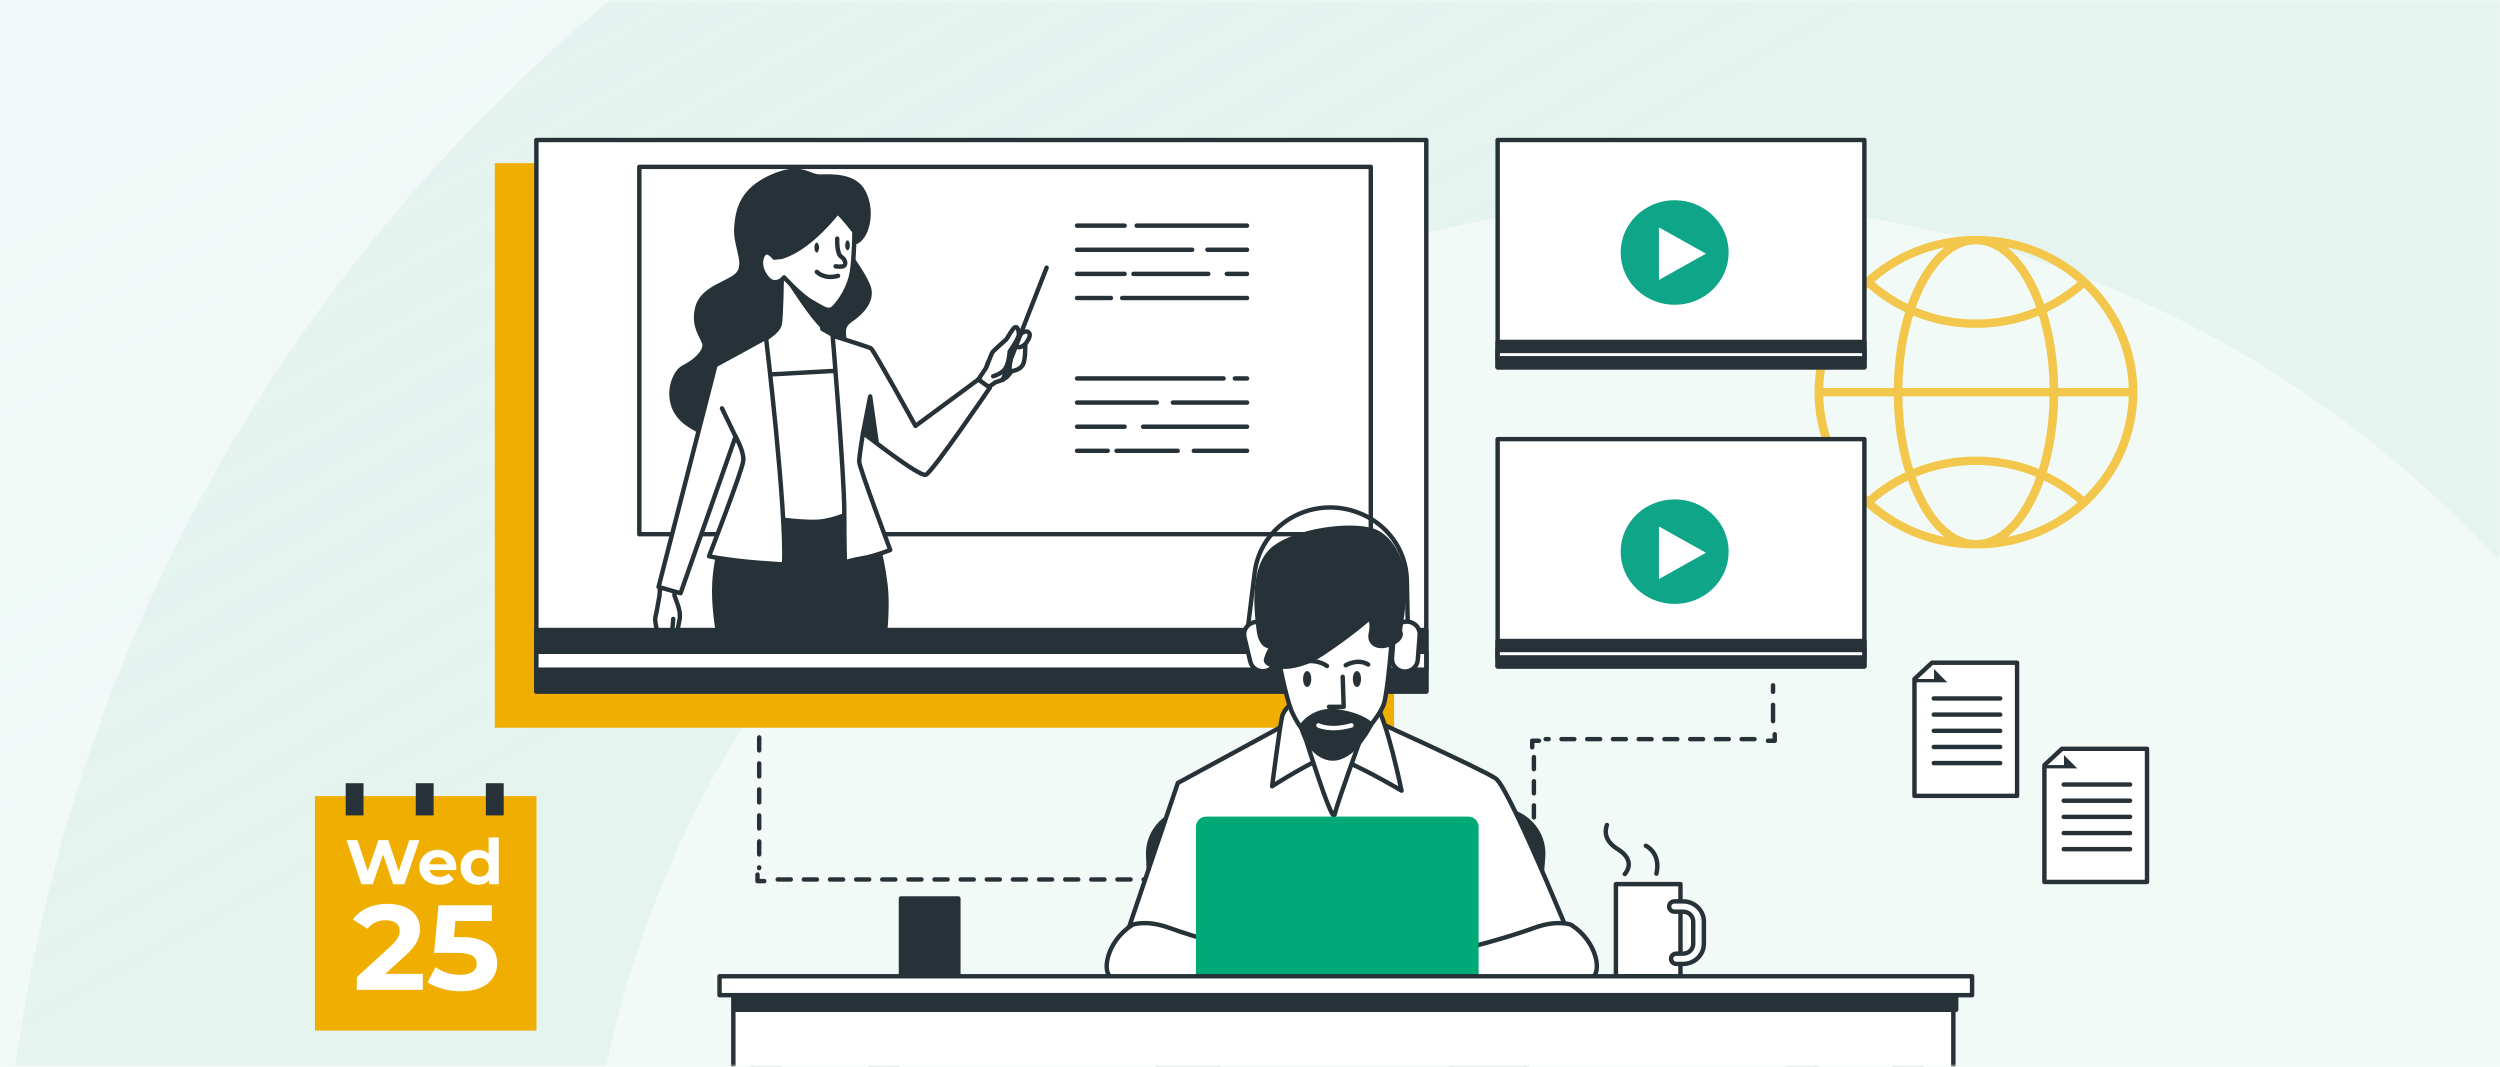 <svg width="375" height="160" viewBox="0 0 375 160" fill="none" xmlns="http://www.w3.org/2000/svg">
<rect width="375" height="160" fill="#F2FAF7"/>
<rect width="375" height="160" fill="url(#paint0_linear_5810_68924)" fill-opacity="0.5"/>
<mask id="mask0_5810_68924" style="mask-type:luminance" maskUnits="userSpaceOnUse" x="0" y="0" width="375" height="160">
<rect width="375" height="160" fill="white"/>
<rect width="375" height="160" stroke="white"/>
</mask>
<g mask="url(#mask0_5810_68924)">
<path opacity="0.679" fill-rule="evenodd" clip-rule="evenodd" d="M252.529 357.616C161.433 357.616 87.303 284.219 87.303 194C87.303 103.782 161.433 30.401 252.529 30.401C298.736 30.285 342.913 49.612 374.493 83.761L444 29.879C395.743 -26.081 325.906 -58.134 252.529 -58C113.283 -58 0 55.052 0 194C0 332.948 113.283 446 252.529 446C323.033 446.124 390.406 416.529 438.478 364.317L380.481 297.386C348.773 335.691 301.895 357.758 252.529 357.616Z" fill="#009265" fill-opacity="0.08"/>
<path d="M265.955 102.796V103.775" stroke="#263238" stroke-width="0.665" stroke-linecap="round" stroke-linejoin="round"/>
<path d="M265.955 105.73V109.157" stroke="#263238" stroke-width="0.665" stroke-linecap="round" stroke-linejoin="round" stroke-dasharray="2.44 2.44"/>
<path d="M266.209 110.137V111.116H265.198" stroke="#263238" stroke-width="0.665" stroke-linecap="round" stroke-linejoin="round"/>
<path d="M263.175 110.87H231.851" stroke="#263238" stroke-width="0.665" stroke-linecap="round" stroke-linejoin="round" stroke-dasharray="1.93 1.93"/>
<path d="M230.842 111.113H229.831V112.092" stroke="#263238" stroke-width="0.665" stroke-linecap="round" stroke-linejoin="round"/>
<path d="M230.084 113.565V129.23" stroke="#263238" stroke-width="0.665" stroke-linecap="round" stroke-linejoin="round" stroke-dasharray="1.81 1.81"/>
<path d="M230.084 129.719V130.698" stroke="#263238" stroke-width="0.665" stroke-linecap="round" stroke-linejoin="round"/>
<path d="M113.879 103.771V104.751" stroke="#263238" stroke-width="0.665" stroke-linecap="round" stroke-linejoin="round"/>
<path d="M113.879 106.713V130.209" stroke="#263238" stroke-width="0.665" stroke-linecap="round" stroke-linejoin="round" stroke-dasharray="1.95 1.95"/>
<path d="M113.626 131.187V132.166H114.636" stroke="#263238" stroke-width="0.665" stroke-linecap="round" stroke-linejoin="round"/>
<path d="M116.658 131.921H184.865" stroke="#263238" stroke-width="0.665" stroke-linecap="round" stroke-linejoin="round" stroke-dasharray="1.96 1.96"/>
<path d="M185.875 131.921H186.885" stroke="#263238" stroke-width="0.665" stroke-linecap="round" stroke-linejoin="round"/>
<path fill-rule="evenodd" clip-rule="evenodd" d="M74.217 109.159H209.115V24.474H74.217V109.159Z" fill="#F0AE00"/>
<path fill-rule="evenodd" clip-rule="evenodd" d="M312.599 74.511C310.905 73.032 309.025 71.809 307.016 70.859C308.084 67.439 308.676 63.536 308.732 59.459H319.306C319.137 65.326 316.604 70.631 312.599 74.511ZM305.248 75.244C305.755 74.254 306.209 73.188 306.611 72.065C308.42 72.938 310.115 74.046 311.652 75.375C308.716 77.915 305.102 79.736 301.107 80.547C302.652 79.355 304.058 77.568 305.248 75.244ZM281.144 75.375C282.681 74.046 284.376 72.938 286.185 72.065C286.587 73.188 287.04 74.254 287.548 75.244C288.738 77.568 290.144 79.355 291.689 80.547C287.694 79.736 284.081 77.915 281.144 75.375ZM273.488 59.459H284.062C284.118 63.536 284.71 67.439 285.778 70.859C283.769 71.809 281.889 73.032 280.195 74.511C276.19 70.631 273.658 65.326 273.488 59.459ZM280.19 43.154C281.885 44.634 283.765 45.859 285.775 46.81C284.709 50.227 284.118 54.127 284.062 58.2H273.488C273.658 52.336 276.187 47.033 280.19 43.154ZM287.544 42.413C287.036 43.405 286.581 44.474 286.178 45.601C284.368 44.727 282.672 43.617 281.134 42.287C284.072 39.744 287.688 37.921 291.685 37.11C290.141 38.302 288.735 40.089 287.544 42.413ZM311.659 42.287C310.121 43.617 308.424 44.727 306.614 45.601C306.211 44.474 305.757 43.405 305.248 42.413C304.058 40.089 302.652 38.302 301.107 37.11C305.105 37.921 308.72 39.744 311.659 42.287ZM296.396 36.639C299.259 36.639 301.99 38.888 304.083 42.973C304.586 43.954 305.034 45.014 305.429 46.134C302.605 47.306 299.542 47.923 296.396 47.923C293.249 47.923 290.185 47.306 287.362 46.134C287.758 45.014 288.206 43.954 288.708 42.973C290.801 38.888 293.531 36.639 296.396 36.639ZM285.361 58.199C285.415 54.31 285.968 50.593 286.966 47.335C289.918 48.543 293.115 49.179 296.398 49.179C299.681 49.179 302.878 48.543 305.83 47.335C306.828 50.593 307.381 54.31 307.436 58.199H285.361ZM296.398 68.49C293.117 68.49 289.92 69.125 286.969 70.333C285.969 67.072 285.415 63.351 285.361 59.459H307.436C307.381 63.351 306.827 67.072 305.828 70.333C302.877 69.125 299.68 68.49 296.398 68.49ZM296.397 81.018C293.533 81.018 290.803 78.768 288.709 74.683C288.208 73.705 287.761 72.648 287.367 71.532C290.189 70.361 293.251 69.744 296.397 69.744C299.542 69.744 302.604 70.361 305.427 71.533C305.032 72.648 304.586 73.705 304.084 74.683C301.991 78.768 299.261 81.018 296.397 81.018ZM319.306 58.2H308.733C308.677 54.127 308.086 50.227 307.02 46.81C309.029 45.859 310.91 44.634 312.605 43.154C316.607 47.033 319.137 52.336 319.306 58.2ZM296.398 35.381C283.043 35.381 272.179 45.899 272.179 58.829C272.179 71.758 283.043 82.278 296.398 82.278C309.752 82.278 320.616 71.758 320.616 58.829C320.616 45.899 309.752 35.381 296.398 35.381Z" fill="#F3C64C"/>
<path fill-rule="evenodd" clip-rule="evenodd" d="M80.454 103.716H213.943V21H80.454V103.716Z" fill="white"/>
<path fill-rule="evenodd" clip-rule="evenodd" d="M80.454 103.716H213.943V21H80.454V103.716Z" stroke="#263238" stroke-width="0.665" stroke-linecap="round" stroke-linejoin="round"/>
<path fill-rule="evenodd" clip-rule="evenodd" d="M95.897 80.13H205.619V25.03H95.897V80.13Z" fill="white"/>
<path fill-rule="evenodd" clip-rule="evenodd" d="M95.897 80.13H205.619V25.03H95.897V80.13Z" stroke="#263238" stroke-width="0.665" stroke-linecap="round" stroke-linejoin="round"/>
<path d="M170.503 33.845H187.056" stroke="#263238" stroke-width="0.665" stroke-linecap="round" stroke-linejoin="round"/>
<path d="M161.556 33.845H168.692" stroke="#263238" stroke-width="0.665" stroke-linecap="round" stroke-linejoin="round"/>
<path d="M181.123 37.463H187.055" stroke="#263238" stroke-width="0.665" stroke-linecap="round" stroke-linejoin="round"/>
<path d="M161.556 37.463H178.83" stroke="#263238" stroke-width="0.665" stroke-linecap="round" stroke-linejoin="round"/>
<path d="M184.021 41.083H187.056" stroke="#263238" stroke-width="0.665" stroke-linecap="round" stroke-linejoin="round"/>
<path d="M170.019 41.083H181.243" stroke="#263238" stroke-width="0.665" stroke-linecap="round" stroke-linejoin="round"/>
<path d="M161.556 41.083H168.692" stroke="#263238" stroke-width="0.665" stroke-linecap="round" stroke-linejoin="round"/>
<path d="M168.328 44.7H187.054" stroke="#263238" stroke-width="0.665" stroke-linecap="round" stroke-linejoin="round"/>
<path d="M161.556 44.7H166.64" stroke="#263238" stroke-width="0.665" stroke-linecap="round" stroke-linejoin="round"/>
<path d="M185.226 56.767H187.054" stroke="#263238" stroke-width="0.665" stroke-linecap="round" stroke-linejoin="round"/>
<path d="M161.556 56.767H183.537" stroke="#263238" stroke-width="0.665" stroke-linecap="round" stroke-linejoin="round"/>
<path d="M175.934 60.387H187.056" stroke="#263238" stroke-width="0.665" stroke-linecap="round" stroke-linejoin="round"/>
<path d="M161.556 60.387H173.519" stroke="#263238" stroke-width="0.665" stroke-linecap="round" stroke-linejoin="round"/>
<path d="M171.468 64.005H187.055" stroke="#263238" stroke-width="0.665" stroke-linecap="round" stroke-linejoin="round"/>
<path d="M161.556 64.005H168.692" stroke="#263238" stroke-width="0.665" stroke-linecap="round" stroke-linejoin="round"/>
<path d="M179.071 67.62H187.055" stroke="#263238" stroke-width="0.665" stroke-linecap="round" stroke-linejoin="round"/>
<path d="M167.483 67.62H176.656" stroke="#263238" stroke-width="0.665" stroke-linecap="round" stroke-linejoin="round"/>
<path d="M161.556 67.62H166.157" stroke="#263238" stroke-width="0.665" stroke-linecap="round" stroke-linejoin="round"/>
<path fill-rule="evenodd" clip-rule="evenodd" d="M127.967 36.598C127.967 36.598 128.738 37.004 129.717 35.513C130.697 34.023 131.117 30.906 129.717 28.467C128.317 26.028 124.958 26.095 123.139 26.163C121.319 26.231 120.27 24.131 115.581 26.231C110.892 28.331 110.333 31.448 110.123 34.091C109.912 36.733 111.522 39.172 110.613 40.663C109.702 42.154 105.224 42.696 104.314 45.948C103.404 49.2 105.434 51.029 105.364 51.842C105.294 52.655 104.244 53.875 102.355 54.824C100.465 55.772 98.855 60.989 102.914 63.835C106.973 66.681 111.802 67.019 117.261 64.174C122.719 61.328 126.498 56.044 126.918 53.13C127.338 50.216 126.148 49.403 127.827 48.252C129.507 47.1 131.537 45.066 130.487 42.628C129.437 40.188 127.687 38.359 127.687 37.749C127.687 37.139 127.967 36.598 127.967 36.598Z" fill="#263238"/>
<path fill-rule="evenodd" clip-rule="evenodd" d="M109.654 77.514C109.654 77.514 107.227 80.992 106.838 87.29C106.45 93.587 108.974 102.14 108.974 102.14H132.079C132.079 102.14 133.826 93.305 133.146 87.665C132.467 82.026 131.205 79.582 131.205 79.582L129.36 75.541L110.236 76.01L109.654 77.514Z" fill="#263238"/>
<path fill-rule="evenodd" clip-rule="evenodd" d="M117.263 41.343C117.263 41.343 117.193 47.983 116.913 48.796C116.633 49.609 115.374 50.829 111.805 52.32C111.805 52.32 114.114 66.481 114.533 70.681C114.954 74.882 114.954 77.66 114.954 77.66C114.954 77.66 120.132 78.405 122.651 78.27C125.171 78.134 128.18 76.644 128.18 76.644L127.27 51.574L123.351 49.338L123.141 44.935C123.141 44.935 118.873 41.004 118.383 40.733C117.893 40.462 117.263 41.343 117.263 41.343Z" fill="white"/>
<path fill-rule="evenodd" clip-rule="evenodd" d="M117.263 41.343C117.263 41.343 117.193 47.983 116.913 48.796C116.633 49.609 115.374 50.829 111.805 52.32C111.805 52.32 114.114 66.481 114.533 70.681C114.954 74.882 114.954 77.66 114.954 77.66C114.954 77.66 120.132 78.405 122.651 78.27C125.171 78.134 128.18 76.644 128.18 76.644L127.27 51.574L123.351 49.338L123.141 44.935C123.141 44.935 118.873 41.004 118.383 40.733C117.893 40.462 117.263 41.343 117.263 41.343Z" stroke="#263238" stroke-width="0.665" stroke-linecap="round" stroke-linejoin="round"/>
<path fill-rule="evenodd" clip-rule="evenodd" d="M118.78 42.837C118.78 42.837 121.789 47.536 123.343 48.947L123.142 44.935L118.974 41.709L118.78 42.837Z" fill="#263238"/>
<path fill-rule="evenodd" clip-rule="evenodd" d="M118.78 42.837C118.78 42.837 121.789 47.536 123.343 48.947L123.142 44.935L118.974 41.709L118.78 42.837Z" stroke="#263238" stroke-width="0.665" stroke-linecap="round" stroke-linejoin="round"/>
<path fill-rule="evenodd" clip-rule="evenodd" d="M127.415 55.51L112.451 56.333C113.167 60.85 114.26 67.918 114.536 70.68C114.956 74.881 114.956 77.659 114.956 77.659C114.956 77.659 120.134 78.404 122.654 78.268C125.173 78.133 128.182 76.642 128.182 76.642L127.415 55.51Z" fill="white"/>
<path fill-rule="evenodd" clip-rule="evenodd" d="M127.415 55.51L112.451 56.333C113.167 60.85 114.26 67.918 114.536 70.68C114.956 74.881 114.956 77.659 114.956 77.659C114.956 77.659 120.134 78.404 122.654 78.268C125.173 78.133 128.182 76.642 128.182 76.642L127.415 55.51Z" stroke="#263238" stroke-width="0.665" stroke-linecap="round" stroke-linejoin="round"/>
<path fill-rule="evenodd" clip-rule="evenodd" d="M125.586 31.878C125.586 31.878 121.541 37.219 117.252 38.524L116.148 38.642C116.148 38.642 114.922 36.981 114.31 38.524C113.697 40.067 114.922 41.847 115.658 42.203C116.393 42.559 117.129 42.084 117.129 42.084L117.619 41.609C117.619 41.609 120.071 44.339 121.786 45.288C123.503 46.238 124.238 46.95 125.096 46.119C125.954 45.288 127.424 43.152 127.792 40.778C128.161 38.405 128.161 34.726 128.161 34.726C128.161 34.726 125.954 31.878 125.586 31.878Z" fill="white"/>
<path fill-rule="evenodd" clip-rule="evenodd" d="M125.586 31.878C125.586 31.878 121.541 37.219 117.252 38.524L116.148 38.642C116.148 38.642 114.922 36.981 114.31 38.524C113.697 40.067 114.922 41.847 115.658 42.203C116.393 42.559 117.129 42.084 117.129 42.084L117.619 41.609C117.619 41.609 120.071 44.339 121.786 45.288C123.503 46.238 124.238 46.95 125.096 46.119C125.954 45.288 127.424 43.152 127.792 40.778C128.161 38.405 128.161 34.726 128.161 34.726C128.161 34.726 125.954 31.878 125.586 31.878Z" stroke="#263238" stroke-width="0.665" stroke-linecap="round" stroke-linejoin="round"/>
<path d="M125.586 35.795C125.586 35.795 125.463 38.05 126.199 38.524C126.935 38.999 126.935 39.829 126.444 39.948C125.954 40.067 125.341 39.948 125.341 39.948" stroke="#263238" stroke-width="0.665" stroke-linecap="round" stroke-linejoin="round"/>
<path d="M122.522 40.781C122.522 40.781 123.625 41.968 125.709 41.375" stroke="#263238" stroke-width="0.665" stroke-linecap="round" stroke-linejoin="round"/>
<path fill-rule="evenodd" clip-rule="evenodd" d="M122.86 37.14C122.86 37.551 122.703 37.885 122.51 37.885C122.317 37.885 122.16 37.551 122.16 37.14C122.16 36.728 122.317 36.395 122.51 36.395C122.703 36.395 122.86 36.728 122.86 37.14Z" fill="#263238"/>
<path fill-rule="evenodd" clip-rule="evenodd" d="M127.479 36.801C127.479 37.213 127.322 37.546 127.129 37.546C126.936 37.546 126.779 37.213 126.779 36.801C126.779 36.389 126.936 36.056 127.129 36.056C127.322 36.056 127.479 36.389 127.479 36.801Z" fill="#263238"/>
<path fill-rule="evenodd" clip-rule="evenodd" d="M98.931 89.315C98.931 89.315 98.457 92.021 98.298 92.634C98.14 93.247 98.931 96.157 98.931 96.157C98.931 96.157 100.883 97.383 101.252 97.433C101.621 97.485 102.253 97.28 102.201 96.821C102.148 96.361 101.41 96.361 101.41 96.361L100.671 95.34L100.829 94.727C100.829 94.727 101.199 95.953 101.462 95.289C101.727 94.625 101.621 94.268 101.884 93.195C102.148 92.123 101.832 91.204 101.621 90.591C101.41 89.978 101.146 89.264 101.146 89.264L101.41 88.09L99.036 87.681L98.931 89.315Z" fill="white"/>
<path fill-rule="evenodd" clip-rule="evenodd" d="M98.931 89.315C98.931 89.315 98.457 92.021 98.298 92.634C98.14 93.247 98.931 96.157 98.931 96.157C98.931 96.157 100.883 97.383 101.252 97.433C101.621 97.485 102.253 97.28 102.201 96.821C102.148 96.361 101.41 96.361 101.41 96.361L100.671 95.34L100.829 94.727C100.829 94.727 101.199 95.953 101.462 95.289C101.727 94.625 101.621 94.268 101.884 93.195C102.148 92.123 101.832 91.204 101.621 90.591C101.41 89.978 101.146 89.264 101.146 89.264L101.41 88.09L99.036 87.681L98.931 89.315Z" stroke="#263238" stroke-width="0.665" stroke-linecap="round" stroke-linejoin="round"/>
<path fill-rule="evenodd" clip-rule="evenodd" d="M100.828 94.729L100.986 92.84L100.828 94.729Z" fill="white"/>
<path d="M100.828 94.729L100.986 92.84" stroke="#263238" stroke-width="0.665" stroke-linecap="round" stroke-linejoin="round"/>
<path fill-rule="evenodd" clip-rule="evenodd" d="M114.898 50.635C114.898 50.635 118.004 76.576 117.616 84.659C117.616 84.659 110.82 84.377 106.355 83.437C106.355 83.437 111.403 70.467 111.5 69.057C111.597 67.647 110.335 65.485 110.335 65.485L102.083 88.983L98.783 88.043L107.326 54.77L114.898 50.635Z" fill="white"/>
<path fill-rule="evenodd" clip-rule="evenodd" d="M114.898 50.635C114.898 50.635 118.004 76.576 117.616 84.659C117.616 84.659 110.82 84.377 106.355 83.437C106.355 83.437 111.403 70.467 111.5 69.057C111.597 67.647 110.335 65.485 110.335 65.485L102.083 88.983L98.783 88.043L107.326 54.77L114.898 50.635Z" stroke="#263238" stroke-width="0.665" stroke-linecap="round" stroke-linejoin="round"/>
<path fill-rule="evenodd" clip-rule="evenodd" d="M148.134 58.171L149.295 57.354C149.295 57.354 150.718 56.946 151.192 56.384C151.667 55.823 151.721 55.67 151.721 55.67C151.721 55.67 152.934 55.567 153.408 54.75C153.883 53.934 153.777 51.636 153.777 51.636C153.777 51.636 154.516 50.716 154.463 50.206C154.41 49.695 153.883 49.542 153.303 49.951C152.722 50.359 152.405 50.563 152.405 50.563L149.241 53.627L148.187 54.444C148.187 54.444 147.923 55.414 147.607 55.925C147.29 56.435 146.552 57.405 146.552 57.405L148.134 58.171Z" fill="white"/>
<path fill-rule="evenodd" clip-rule="evenodd" d="M148.134 58.171L149.295 57.354C149.295 57.354 150.718 56.946 151.192 56.384C151.667 55.823 151.721 55.67 151.721 55.67C151.721 55.67 152.934 55.567 153.408 54.75C153.883 53.934 153.777 51.636 153.777 51.636C153.777 51.636 154.516 50.716 154.463 50.206C154.41 49.695 153.883 49.542 153.303 49.951C152.722 50.359 152.405 50.563 152.405 50.563L149.241 53.627L148.187 54.444C148.187 54.444 147.923 55.414 147.607 55.925C147.29 56.435 146.552 57.405 146.552 57.405L148.134 58.171Z" stroke="#263238" stroke-width="0.665" stroke-linecap="round" stroke-linejoin="round"/>
<path fill-rule="evenodd" clip-rule="evenodd" d="M146.738 56.932L147.924 55.16C147.924 55.16 148.662 53.22 148.821 52.913C148.978 52.607 150.772 51.075 150.93 50.922C151.088 50.768 151.879 49.237 152.248 49.083C152.617 48.93 152.828 49.543 152.828 50.156C152.828 50.768 151.457 52.709 151.457 52.709C151.457 52.709 151.352 54.496 150.772 55.313C150.191 56.13 148.978 56.436 148.978 56.436" fill="white"/>
<path d="M146.738 56.932L147.924 55.16C147.924 55.16 148.662 53.22 148.821 52.913C148.978 52.607 150.772 51.075 150.93 50.922C151.088 50.768 151.879 49.237 152.248 49.083C152.617 48.93 152.828 49.543 152.828 50.156C152.828 50.768 151.457 52.709 151.457 52.709C151.457 52.709 151.352 54.496 150.772 55.313C150.191 56.13 148.978 56.436 148.978 56.436" stroke="#263238" stroke-width="0.665" stroke-linecap="round" stroke-linejoin="round"/>
<path d="M156.994 40.147L150.402 56.996" stroke="#263238" stroke-width="0.665" stroke-linecap="round" stroke-linejoin="round"/>
<path d="M151.721 55.67C151.721 55.67 151.193 56.079 151.563 54.139" stroke="#263238" stroke-width="0.665" stroke-linecap="round" stroke-linejoin="round"/>
<path d="M153.778 51.634C153.778 51.634 152.934 52.348 152.617 51.991" stroke="#263238" stroke-width="0.665" stroke-linecap="round" stroke-linejoin="round"/>
<path fill-rule="evenodd" clip-rule="evenodd" d="M124.896 50.351C124.896 50.351 126.644 71.31 126.644 76.762C126.644 82.213 126.741 84.375 126.741 84.375C126.741 84.375 127.712 83.999 129.459 83.717C131.206 83.435 133.536 82.495 133.536 82.495C133.536 82.495 128.877 70.088 128.877 69.243C128.877 68.397 129.459 64.919 129.459 64.919C129.459 64.919 137.905 71.593 138.875 71.217C139.846 70.841 148.486 58.152 148.486 58.152L146.739 56.93L137.322 63.886C137.322 63.886 131.013 52.419 130.624 52.231C130.236 52.042 124.896 50.351 124.896 50.351Z" fill="white"/>
<path fill-rule="evenodd" clip-rule="evenodd" d="M124.896 50.351C124.896 50.351 126.644 71.31 126.644 76.762C126.644 82.213 126.741 84.375 126.741 84.375C126.741 84.375 127.712 83.999 129.459 83.717C131.206 83.435 133.536 82.495 133.536 82.495C133.536 82.495 128.877 70.088 128.877 69.243C128.877 68.397 129.459 64.919 129.459 64.919C129.459 64.919 137.905 71.593 138.875 71.217C139.846 70.841 148.486 58.152 148.486 58.152L146.739 56.93L137.322 63.886C137.322 63.886 131.013 52.419 130.624 52.231C130.236 52.042 124.896 50.351 124.896 50.351Z" stroke="#263238" stroke-width="0.665" stroke-linecap="round" stroke-linejoin="round"/>
<path fill-rule="evenodd" clip-rule="evenodd" d="M129.458 64.921L130.526 59.47L131.496 66.331L129.458 64.921Z" fill="#263238"/>
<path fill-rule="evenodd" clip-rule="evenodd" d="M129.458 64.921L130.526 59.47L131.496 66.331L129.458 64.921Z" stroke="#263238" stroke-width="0.665" stroke-linecap="round" stroke-linejoin="round"/>
<path d="M110.335 65.481L108.297 61.252" stroke="#263238" stroke-width="0.665" stroke-linecap="round" stroke-linejoin="round"/>
<path fill-rule="evenodd" clip-rule="evenodd" d="M80.454 103.718H213.943V94.504H80.454V103.718Z" fill="#263238"/>
<path fill-rule="evenodd" clip-rule="evenodd" d="M80.454 103.718H213.943V94.504H80.454V103.718Z" stroke="#263238" stroke-width="0.665" stroke-linecap="round" stroke-linejoin="round"/>
<path fill-rule="evenodd" clip-rule="evenodd" d="M80.454 100.451H213.943V97.764H80.454V100.451Z" fill="white"/>
<path fill-rule="evenodd" clip-rule="evenodd" d="M80.454 100.451H213.943V97.764H80.454V100.451Z" stroke="#263238" stroke-width="0.665" stroke-linecap="round" stroke-linejoin="round"/>
<path fill-rule="evenodd" clip-rule="evenodd" d="M174.962 191.346L172.227 128.309C172.063 124.555 175.163 121.425 179.045 121.425H224.663C228.639 121.425 231.774 124.705 231.465 128.544L226.416 191.346H174.962Z" fill="#263238"/>
<path fill-rule="evenodd" clip-rule="evenodd" d="M174.962 191.346L172.227 128.309C172.063 124.555 175.163 121.425 179.045 121.425H224.663C228.639 121.425 231.774 124.705 231.465 128.544L226.416 191.346H174.962Z" stroke="#263238" stroke-width="0.665" stroke-linecap="round" stroke-linejoin="round"/>
<path fill-rule="evenodd" clip-rule="evenodd" d="M181.01 142.525L183.172 163.878H217.335L219.497 142.525H181.01Z" fill="white"/>
<path fill-rule="evenodd" clip-rule="evenodd" d="M181.01 142.525L183.172 163.878H217.335L219.497 142.525H181.01Z" stroke="#263238" stroke-width="0.665" stroke-linecap="round" stroke-linejoin="round"/>
<path fill-rule="evenodd" clip-rule="evenodd" d="M194.903 107.548L176.677 117.444L166.798 146.634H237.999C237.999 146.634 226.586 118.268 224.371 116.784C222.157 115.3 204.613 107.384 204.613 107.384L194.903 107.548Z" fill="white"/>
<path fill-rule="evenodd" clip-rule="evenodd" d="M194.903 107.548L176.677 117.444L166.798 146.634H237.999C237.999 146.634 226.586 118.268 224.371 116.784C222.157 115.3 204.613 107.384 204.613 107.384L194.903 107.548Z" stroke="#263238" stroke-width="0.665" stroke-linecap="round" stroke-linejoin="round"/>
<path fill-rule="evenodd" clip-rule="evenodd" d="M194.221 105.073C194.221 105.073 192.688 106.227 192.348 107.382C192.007 108.536 190.814 117.937 190.814 117.937C190.814 117.937 197.287 113.813 199.161 113.484C201.035 113.153 210.233 118.597 210.233 118.597C210.233 118.597 208.019 107.877 206.315 105.568C204.612 103.259 197.117 102.434 194.221 105.073Z" fill="white"/>
<path fill-rule="evenodd" clip-rule="evenodd" d="M194.221 105.073C194.221 105.073 192.688 106.227 192.348 107.382C192.007 108.536 190.814 117.937 190.814 117.937C190.814 117.937 197.287 113.813 199.161 113.484C201.035 113.153 210.233 118.597 210.233 118.597C210.233 118.597 208.019 107.877 206.315 105.568C204.612 103.259 197.117 102.434 194.221 105.073Z" stroke="#263238" stroke-width="0.665" stroke-linecap="round" stroke-linejoin="round"/>
<path fill-rule="evenodd" clip-rule="evenodd" d="M195.243 108.868C195.243 108.868 199.842 123.876 200.183 122.226C200.523 120.577 204.612 109.363 204.612 109.363C204.612 109.363 196.947 110.023 195.243 108.868Z" fill="white"/>
<path fill-rule="evenodd" clip-rule="evenodd" d="M195.243 108.868C195.243 108.868 199.842 123.876 200.183 122.226C200.523 120.577 204.612 109.363 204.612 109.363C204.612 109.363 196.947 110.023 195.243 108.868Z" stroke="#263238" stroke-width="0.665" stroke-linecap="round" stroke-linejoin="round"/>
<path fill-rule="evenodd" clip-rule="evenodd" d="M191.7 98.475C191.7 98.475 192.785 104.255 193.69 106.531C194.594 108.808 197.85 113.537 200.382 113.011C202.914 112.486 207.075 107.407 207.617 105.48C208.16 103.554 208.883 95.499 208.883 93.747C208.883 91.996 207.075 89.369 201.467 90.945C195.86 92.521 191.881 94.973 191.7 98.475Z" fill="white"/>
<path fill-rule="evenodd" clip-rule="evenodd" d="M191.7 98.475C191.7 98.475 192.785 104.255 193.69 106.531C194.594 108.808 197.85 113.537 200.382 113.011C202.914 112.486 207.075 107.407 207.617 105.48C208.16 103.554 208.883 95.499 208.883 93.747C208.883 91.996 207.075 89.369 201.467 90.945C195.86 92.521 191.881 94.973 191.7 98.475Z" stroke="#263238" stroke-width="0.665" stroke-linecap="round" stroke-linejoin="round"/>
<path fill-rule="evenodd" clip-rule="evenodd" d="M195.243 108.867C195.243 108.867 197.07 106.101 200.84 106.742C204.611 107.383 205.653 108.684 205.653 108.684C205.653 108.684 203.514 113.215 200.439 113.733C197.364 114.25 195.127 110.086 195.243 108.867Z" fill="#263238"/>
<path fill-rule="evenodd" clip-rule="evenodd" d="M195.243 108.867C195.243 108.867 197.07 106.101 200.84 106.742C204.611 107.383 205.653 108.684 205.653 108.684C205.653 108.684 203.514 113.215 200.439 113.733C197.364 114.25 195.127 110.086 195.243 108.867Z" stroke="#263238" stroke-width="0.665" stroke-linecap="round" stroke-linejoin="round"/>
<path d="M197.766 108.809C197.766 108.809 199.504 109.716 202.712 108.809" stroke="white" stroke-width="0.665" stroke-linecap="round" stroke-linejoin="round"/>
<path fill-rule="evenodd" clip-rule="evenodd" d="M196.691 101.849C196.691 102.509 196.415 103.045 196.073 103.045C195.732 103.045 195.456 102.509 195.456 101.849C195.456 101.188 195.732 100.653 196.073 100.653C196.415 100.653 196.691 101.188 196.691 101.849Z" fill="#263238"/>
<path fill-rule="evenodd" clip-rule="evenodd" d="M204.157 101.849C204.157 102.509 203.881 103.045 203.54 103.045C203.199 103.045 202.923 102.509 202.923 101.849C202.923 101.188 203.199 100.653 203.54 100.653C203.881 100.653 204.157 101.188 204.157 101.849Z" fill="#263238"/>
<path fill-rule="evenodd" clip-rule="evenodd" d="M201.406 101.522L201.551 106.024H199.349" fill="white"/>
<path d="M201.406 101.522L201.551 106.024H199.349" stroke="#263238" stroke-width="0.665" stroke-linecap="round" stroke-linejoin="round"/>
<path fill-rule="evenodd" clip-rule="evenodd" d="M201.857 99.788C201.857 99.788 203.654 98.701 205.225 99.679L201.857 99.788Z" fill="white"/>
<path d="M201.857 99.788C201.857 99.788 203.654 98.701 205.225 99.679" stroke="#263238" stroke-width="0.665" stroke-linecap="round" stroke-linejoin="round"/>
<path fill-rule="evenodd" clip-rule="evenodd" d="M199.047 99.894C199.047 99.894 197.252 98.481 194.444 99.568L199.047 99.894Z" fill="white"/>
<path d="M199.047 99.894C199.047 99.894 197.252 98.481 194.444 99.568" stroke="#263238" stroke-width="0.665" stroke-linecap="round" stroke-linejoin="round"/>
<path d="M187.246 93.614L188.211 85.834C188.692 81.943 191.272 78.591 194.986 77.031C197.722 75.881 200.814 75.817 203.598 76.85L203.717 76.893C208.044 78.5 210.936 82.484 211.028 86.971L211.158 93.249" stroke="#263238" stroke-width="0.665" stroke-linecap="round" stroke-linejoin="round"/>
<path fill-rule="evenodd" clip-rule="evenodd" d="M189.864 100.642C188.822 100.875 187.782 100.247 187.541 99.238L186.666 95.585C186.424 94.576 187.073 93.569 188.115 93.335C189.157 93.101 190.197 93.729 190.44 94.738L191.314 98.392C191.555 99.401 190.907 100.408 189.864 100.642Z" fill="white"/>
<path fill-rule="evenodd" clip-rule="evenodd" d="M189.864 100.642V100.642C188.822 100.875 187.782 100.247 187.541 99.238L186.666 95.585C186.424 94.576 187.073 93.569 188.115 93.335C189.157 93.101 190.197 93.729 190.44 94.738L191.314 98.392C191.555 99.401 190.907 100.408 189.864 100.642Z" stroke="#263238" stroke-width="0.665" stroke-linecap="round" stroke-linejoin="round"/>
<path fill-rule="evenodd" clip-rule="evenodd" d="M210.592 100.725C209.525 100.65 208.724 99.751 208.802 98.718L209.086 94.977C209.164 93.945 210.092 93.169 211.159 93.244C212.226 93.32 213.028 94.219 212.949 95.252L212.666 98.992C212.588 100.025 211.66 100.801 210.592 100.725Z" fill="white"/>
<path fill-rule="evenodd" clip-rule="evenodd" d="M210.592 100.725V100.725C209.525 100.65 208.724 99.751 208.802 98.718L209.086 94.977C209.164 93.945 210.092 93.169 211.159 93.244C212.226 93.32 213.028 94.219 212.949 95.252L212.666 98.992C212.588 100.025 211.66 100.801 210.592 100.725Z" stroke="#263238" stroke-width="0.665" stroke-linecap="round" stroke-linejoin="round"/>
<path fill-rule="evenodd" clip-rule="evenodd" d="M205.45 92.7C205.45 92.7 202.737 95.152 198.215 98.129C193.693 101.106 189.714 99.88 189.895 99.005C190.075 98.129 190.799 96.903 190.799 96.903C190.799 96.903 189.171 97.428 188.809 94.451C188.448 91.475 187.724 84.82 191.161 82.193C194.598 79.566 202.375 78.515 205.812 79.566C209.249 80.617 210.696 85.52 210.696 87.797C210.696 90.073 209.972 94.626 209.972 94.626C209.972 94.626 210.696 95.677 208.706 96.553C206.716 97.428 205.269 96.553 205.631 94.977C205.993 93.401 205.45 92.7 205.45 92.7Z" fill="#263238"/>
<path fill-rule="evenodd" clip-rule="evenodd" d="M205.45 92.7C205.45 92.7 202.737 95.152 198.215 98.129C193.693 101.106 189.714 99.88 189.895 99.005C190.075 98.129 190.799 96.903 190.799 96.903C190.799 96.903 189.171 97.428 188.809 94.451C188.448 91.475 187.724 84.82 191.161 82.193C194.598 79.566 202.375 78.515 205.812 79.566C209.249 80.617 210.696 85.52 210.696 87.797C210.696 90.073 209.972 94.626 209.972 94.626C209.972 94.626 210.696 95.677 208.706 96.553C206.716 97.428 205.269 96.553 205.631 94.977C205.993 93.401 205.45 92.7 205.45 92.7Z" stroke="#263238" stroke-width="0.665" stroke-linecap="round" stroke-linejoin="round"/>
<path fill-rule="evenodd" clip-rule="evenodd" d="M169.863 138.717C169.863 138.717 171.907 137.892 175.484 139.211C179.061 140.531 186.215 142.509 187.237 142.509C188.26 142.509 194.051 143.004 194.051 143.004L194.221 146.633C194.221 146.633 168.33 147.127 166.797 146.633C165.264 146.138 165.774 141.355 169.863 138.717Z" fill="white"/>
<path fill-rule="evenodd" clip-rule="evenodd" d="M169.863 138.717C169.863 138.717 171.907 137.892 175.484 139.211C179.061 140.531 186.215 142.509 187.237 142.509C188.26 142.509 194.051 143.004 194.051 143.004L194.221 146.633C194.221 146.633 168.33 147.127 166.797 146.633C165.264 146.138 165.774 141.355 169.863 138.717Z" stroke="#263238" stroke-width="0.665" stroke-linecap="round" stroke-linejoin="round"/>
<path fill-rule="evenodd" clip-rule="evenodd" d="M188.045 144.6C188.045 144.6 192.59 140.812 193.979 139.956C195.367 139.1 199.281 145.089 199.407 145.578C199.533 146.067 198.397 146.311 198.397 146.311C198.397 146.311 195.367 145.7 194.736 145.578C194.105 145.456 193.474 146.067 191.832 146.067H187.288" fill="white"/>
<path d="M188.045 144.6C188.045 144.6 192.59 140.812 193.979 139.956C195.367 139.1 199.281 145.089 199.407 145.578C199.533 146.067 198.397 146.311 198.397 146.311C198.397 146.311 195.367 145.7 194.736 145.578C194.105 145.456 193.474 146.067 191.832 146.067H187.288" stroke="#263238" stroke-width="0.665" stroke-linecap="round" stroke-linejoin="round"/>
<path fill-rule="evenodd" clip-rule="evenodd" d="M235.669 138.717C235.669 138.717 233.624 137.892 230.048 139.211C226.471 140.531 219.316 142.509 218.294 142.509C217.273 142.509 211.481 143.004 211.481 143.004L211.311 146.633C211.311 146.633 237.202 147.127 238.735 146.633C240.268 146.138 239.757 141.355 235.669 138.717Z" fill="white"/>
<path fill-rule="evenodd" clip-rule="evenodd" d="M235.669 138.717C235.669 138.717 233.624 137.892 230.048 139.211C226.471 140.531 219.316 142.509 218.294 142.509C217.273 142.509 211.481 143.004 211.481 143.004L211.311 146.633C211.311 146.633 237.202 147.127 238.735 146.633C240.268 146.138 239.757 141.355 235.669 138.717Z" stroke="#263238" stroke-width="0.665" stroke-linecap="round" stroke-linejoin="round"/>
<path fill-rule="evenodd" clip-rule="evenodd" d="M215.957 144.6C215.957 144.6 211.413 140.812 210.024 139.956C208.636 139.1 204.722 145.089 204.596 145.578C204.469 146.067 205.606 146.311 205.606 146.311C205.606 146.311 208.636 145.7 209.266 145.578C209.898 145.456 210.529 146.067 212.17 146.067H216.715" fill="white"/>
<path d="M215.957 144.6C215.957 144.6 211.413 140.812 210.024 139.956C208.636 139.1 204.722 145.089 204.596 145.578C204.469 146.067 205.606 146.311 205.606 146.311C205.606 146.311 208.636 145.7 209.266 145.578C209.898 145.456 210.529 146.067 212.17 146.067H216.715" stroke="#263238" stroke-width="0.665" stroke-linecap="round" stroke-linejoin="round"/>
<path fill-rule="evenodd" clip-rule="evenodd" d="M221.791 146.868H179.395V123.99C179.395 123.162 180.087 122.491 180.942 122.491H220.243C221.098 122.491 221.791 123.162 221.791 123.99V146.868Z" fill="#00AA76"/>
<path d="M243.716 131.109C243.716 131.109 245.609 129.188 242.639 127.358C240.839 126.248 240.625 124.884 241.038 123.749" stroke="#263238" stroke-width="0.665" stroke-linecap="round" stroke-linejoin="round"/>
<path d="M246.88 126.868C246.88 126.868 249.182 127.912 248.462 131.047" stroke="#263238" stroke-width="0.665" stroke-linecap="round" stroke-linejoin="round"/>
<path fill-rule="evenodd" clip-rule="evenodd" d="M242.384 146.474H252.069V132.617H242.384V146.474Z" fill="white"/>
<path fill-rule="evenodd" clip-rule="evenodd" d="M242.384 146.474H252.069V132.617H242.384V146.474Z" stroke="#263238" stroke-width="0.665" stroke-linecap="round" stroke-linejoin="round"/>
<path fill-rule="evenodd" clip-rule="evenodd" d="M251.636 144.589H250.625C250.183 144.589 249.826 144.243 249.826 143.816C249.826 143.389 250.183 143.043 250.625 143.043H251.636C252.471 143.043 253.15 142.384 253.15 141.577V138.217C253.15 137.409 252.471 136.752 251.636 136.752H250.335C249.894 136.752 249.536 136.405 249.536 135.978C249.536 135.551 249.894 135.205 250.335 135.205H251.636C253.352 135.205 254.748 136.556 254.748 138.217V141.577C254.748 143.238 253.352 144.589 251.636 144.589Z" fill="white"/>
<path fill-rule="evenodd" clip-rule="evenodd" d="M252.468 144.589H251.457C251.015 144.589 250.658 144.243 250.658 143.816C250.658 143.389 251.015 143.043 251.457 143.043H252.468C253.303 143.043 253.982 142.384 253.982 141.577V138.217C253.982 137.409 253.303 136.752 252.468 136.752H251.167C250.726 136.752 250.368 136.405 250.368 135.978C250.368 135.551 250.726 135.205 251.167 135.205H252.468C254.184 135.205 255.58 136.556 255.58 138.217V141.577C255.58 143.238 254.184 144.589 252.468 144.589Z" stroke="#263238" stroke-width="0.665" stroke-linecap="round" stroke-linejoin="round"/>
<path fill-rule="evenodd" clip-rule="evenodd" d="M135.145 146.635H143.752V134.775H135.145V146.635Z" fill="#263238"/>
<path fill-rule="evenodd" clip-rule="evenodd" d="M135.145 146.635H143.752V134.775H135.145V146.635Z" stroke="#263238" stroke-width="0.665" stroke-linecap="round" stroke-linejoin="round"/>
<path fill-rule="evenodd" clip-rule="evenodd" d="M277.124 238.747L272.086 153.71H267.784L275.166 238.747H277.124Z" fill="#263238"/>
<path fill-rule="evenodd" clip-rule="evenodd" d="M277.124 238.747L272.086 153.71H267.784L275.166 238.747H277.124Z" stroke="#263238" stroke-width="0.665" stroke-linecap="round" stroke-linejoin="round"/>
<path fill-rule="evenodd" clip-rule="evenodd" d="M292.951 238.747L287.914 153.71H283.604L290.985 238.747H292.951Z" fill="#263238"/>
<path fill-rule="evenodd" clip-rule="evenodd" d="M292.951 238.747L287.914 153.71H283.604L290.985 238.747H292.951Z" stroke="#263238" stroke-width="0.665" stroke-linecap="round" stroke-linejoin="round"/>
<path fill-rule="evenodd" clip-rule="evenodd" d="M128.833 238.747L135.111 153.71H130.818L126.889 238.747H128.833Z" fill="#263238"/>
<path fill-rule="evenodd" clip-rule="evenodd" d="M128.833 238.747L135.111 153.71H130.818L126.889 238.747H128.833Z" stroke="#263238" stroke-width="0.665" stroke-linecap="round" stroke-linejoin="round"/>
<path fill-rule="evenodd" clip-rule="evenodd" d="M111.13 238.747L117.407 153.71H113.123L109.193 238.747H111.13Z" fill="#263238"/>
<path fill-rule="evenodd" clip-rule="evenodd" d="M111.13 238.747L117.407 153.71H113.123L109.193 238.747H111.13Z" stroke="#263238" stroke-width="0.665" stroke-linecap="round" stroke-linejoin="round"/>
<path fill-rule="evenodd" clip-rule="evenodd" d="M110 162H293V149H110V162Z" fill="white"/>
<path fill-rule="evenodd" clip-rule="evenodd" d="M110 162H293V149H110V162Z" stroke="#263238" stroke-width="0.665" stroke-linecap="round" stroke-linejoin="round"/>
<path fill-rule="evenodd" clip-rule="evenodd" d="M110.312 151.463H293.426V148.912H110.312V151.463Z" fill="#263238"/>
<path fill-rule="evenodd" clip-rule="evenodd" d="M110.312 151.463H293.426V148.912H110.312V151.463Z" stroke="#263238" stroke-width="0.665" stroke-linecap="round" stroke-linejoin="round"/>
<path fill-rule="evenodd" clip-rule="evenodd" d="M107.93 149.276H295.813V146.44H107.93V149.276Z" fill="white"/>
<path fill-rule="evenodd" clip-rule="evenodd" d="M107.93 149.276H295.813V146.44H107.93V149.276Z" stroke="#263238" stroke-width="0.665" stroke-linecap="round" stroke-linejoin="round"/>
<path fill-rule="evenodd" clip-rule="evenodd" d="M224.646 55.087H279.657V21H224.646V55.087Z" fill="white"/>
<path fill-rule="evenodd" clip-rule="evenodd" d="M224.646 55.087H279.657V21H224.646V55.087Z" stroke="#263238" stroke-width="0.665" stroke-linecap="round" stroke-linejoin="round"/>
<path fill-rule="evenodd" clip-rule="evenodd" d="M224.646 55.085H279.657V51.288H224.646V55.085Z" fill="#263238"/>
<path fill-rule="evenodd" clip-rule="evenodd" d="M224.646 55.085H279.657V51.288H224.646V55.085Z" stroke="#263238" stroke-width="0.665" stroke-linecap="round" stroke-linejoin="round"/>
<path fill-rule="evenodd" clip-rule="evenodd" d="M224.646 53.742H279.657V52.634H224.646V53.742Z" fill="white"/>
<path fill-rule="evenodd" clip-rule="evenodd" d="M224.646 53.742H279.657V52.634H224.646V53.742Z" stroke="#263238" stroke-width="0.665" stroke-linecap="round" stroke-linejoin="round"/>
<path fill-rule="evenodd" clip-rule="evenodd" d="M259.299 37.875C259.299 33.543 255.672 30.032 251.197 30.032C246.723 30.032 243.097 33.543 243.097 37.875C243.097 42.207 246.723 45.718 251.197 45.718C255.672 45.718 259.299 42.207 259.299 37.875Z" fill="#0EA588"/>
<path fill-rule="evenodd" clip-rule="evenodd" d="M255.89 38.047L248.842 34.107V41.987L255.89 38.047Z" fill="white"/>
<path fill-rule="evenodd" clip-rule="evenodd" d="M224.646 99.955H279.656V65.868H224.646V99.955Z" fill="white"/>
<path fill-rule="evenodd" clip-rule="evenodd" d="M224.646 99.955H279.656V65.868H224.646V99.955Z" stroke="#263238" stroke-width="0.665" stroke-linecap="round" stroke-linejoin="round"/>
<path fill-rule="evenodd" clip-rule="evenodd" d="M224.646 99.954H279.656V96.157H224.646V99.954Z" fill="#263238"/>
<path fill-rule="evenodd" clip-rule="evenodd" d="M224.646 99.954H279.656V96.157H224.646V99.954Z" stroke="#263238" stroke-width="0.665" stroke-linecap="round" stroke-linejoin="round"/>
<path fill-rule="evenodd" clip-rule="evenodd" d="M224.646 98.61H279.656V97.502H224.646V98.61Z" fill="white"/>
<path fill-rule="evenodd" clip-rule="evenodd" d="M224.646 98.61H279.656V97.502H224.646V98.61Z" stroke="#263238" stroke-width="0.665" stroke-linecap="round" stroke-linejoin="round"/>
<path fill-rule="evenodd" clip-rule="evenodd" d="M259.299 82.747C259.299 78.415 255.672 74.904 251.197 74.904C246.723 74.904 243.097 78.415 243.097 82.747C243.097 87.079 246.723 90.591 251.197 90.591C255.672 90.591 259.299 87.079 259.299 82.747Z" fill="#0EA588"/>
<path fill-rule="evenodd" clip-rule="evenodd" d="M255.89 82.914L248.842 78.975V86.854L255.89 82.914Z" fill="white"/>
<path fill-rule="evenodd" clip-rule="evenodd" d="M47.238 154.583H80.469V119.416H47.238V154.583Z" fill="#F0AE00"/>
<path fill-rule="evenodd" clip-rule="evenodd" d="M51.852 122.312H54.528V117.482H51.852V122.312Z" fill="#263238"/>
<path fill-rule="evenodd" clip-rule="evenodd" d="M62.368 122.312H65.044V117.482H62.368V122.312Z" fill="#263238"/>
<path fill-rule="evenodd" clip-rule="evenodd" d="M72.881 122.312H75.557V117.482H72.881V122.312Z" fill="#263238"/>
<path fill-rule="evenodd" clip-rule="evenodd" d="M63.425 146.085V148.477H53.523V146.573L58.577 141.953C59.737 140.883 59.943 140.231 59.943 139.615C59.943 138.618 59.232 138.038 57.847 138.038C56.724 138.038 55.769 138.455 55.133 139.307L52.925 137.93C53.935 136.498 55.769 135.574 58.128 135.574C61.048 135.574 62.994 137.024 62.994 139.325C62.994 140.557 62.638 141.681 60.804 143.33L57.791 146.085H63.425Z" fill="white"/>
<path fill-rule="evenodd" clip-rule="evenodd" d="M74.578 144.488C74.578 146.735 72.875 148.692 69.131 148.692C67.316 148.692 65.406 148.203 64.134 147.333L65.331 145.086C66.323 145.811 67.69 146.227 69.056 146.227C70.573 146.227 71.508 145.612 71.508 144.579C71.508 143.582 70.834 142.929 68.457 142.929H65.107L65.781 135.789H73.773V138.146H68.308L68.102 140.555H69.168C73.043 140.555 74.578 142.241 74.578 144.488Z" fill="white"/>
<path fill-rule="evenodd" clip-rule="evenodd" d="M62.907 126.019L60.669 132.64H58.97L57.465 128.156L55.912 132.64H54.221L51.974 126.019H53.615L55.159 130.672L56.771 126.019H58.236L59.8 130.71L61.392 126.019H62.907Z" fill="white"/>
<path fill-rule="evenodd" clip-rule="evenodd" d="M64.419 129.65H67.008C66.9 129.007 66.402 128.59 65.718 128.59C65.025 128.59 64.526 128.997 64.419 129.65ZM68.414 130.51H64.438C64.584 131.143 65.14 131.532 65.942 131.532C66.499 131.532 66.899 131.371 67.261 131.04L68.072 131.891C67.584 132.43 66.851 132.714 65.903 132.714C64.085 132.714 62.903 131.608 62.903 130.094C62.903 128.571 64.105 127.474 65.707 127.474C67.252 127.474 68.443 128.476 68.443 130.113C68.443 130.226 68.424 130.387 68.414 130.51Z" fill="white"/>
<path fill-rule="evenodd" clip-rule="evenodd" d="M73.322 130.095C73.322 129.215 72.736 128.685 71.983 128.685C71.221 128.685 70.635 129.215 70.635 130.095C70.635 130.975 71.221 131.504 71.983 131.504C72.736 131.504 73.322 130.975 73.322 130.095ZM74.817 125.622V132.641H73.362V132.054C72.981 132.499 72.424 132.717 71.72 132.717C70.235 132.717 69.092 131.695 69.092 130.097C69.092 128.497 70.235 127.476 71.72 127.476C72.365 127.476 72.912 127.675 73.293 128.09V125.622H74.817Z" fill="white"/>
<path fill-rule="evenodd" clip-rule="evenodd" d="M302.561 119.382H287.17V101.85L289.799 99.406H302.561V119.382Z" fill="white"/>
<path fill-rule="evenodd" clip-rule="evenodd" d="M302.561 119.382H287.17V101.85L289.799 99.406H302.561V119.382Z" stroke="#263238" stroke-width="0.665" stroke-linecap="round" stroke-linejoin="round"/>
<path fill-rule="evenodd" clip-rule="evenodd" d="M287.17 102.354H292.098L290.106 100.353V101.854H287.218L287.17 101.928V102.354Z" fill="#263238"/>
<path d="M290.071 104.768H300.022" stroke="#263238" stroke-width="0.665" stroke-linecap="round" stroke-linejoin="round"/>
<path d="M290.071 107.192H300.022" stroke="#263238" stroke-width="0.665" stroke-linecap="round" stroke-linejoin="round"/>
<path d="M290.071 109.62H300.022" stroke="#263238" stroke-width="0.665" stroke-linecap="round" stroke-linejoin="round"/>
<path d="M290.071 112.044H300.022" stroke="#263238" stroke-width="0.665" stroke-linecap="round" stroke-linejoin="round"/>
<path d="M290.071 114.467H300.022" stroke="#263238" stroke-width="0.665" stroke-linecap="round" stroke-linejoin="round"/>
<path fill-rule="evenodd" clip-rule="evenodd" d="M322.052 132.294H306.661V114.763L309.291 112.319H322.052V132.294Z" fill="white"/>
<path fill-rule="evenodd" clip-rule="evenodd" d="M322.052 132.294H306.661V114.763L309.291 112.319H322.052V132.294Z" stroke="#263238" stroke-width="0.665" stroke-linecap="round" stroke-linejoin="round"/>
<path fill-rule="evenodd" clip-rule="evenodd" d="M306.661 115.261H311.59L309.598 113.26V114.76H306.71L306.661 114.835V115.261Z" fill="#263238"/>
<path d="M309.561 117.68H319.511" stroke="#263238" stroke-width="0.665" stroke-linecap="round" stroke-linejoin="round"/>
<path d="M309.561 120.105H319.511" stroke="#263238" stroke-width="0.665" stroke-linecap="round" stroke-linejoin="round"/>
<path d="M309.561 122.53H319.511" stroke="#263238" stroke-width="0.665" stroke-linecap="round" stroke-linejoin="round"/>
<path d="M309.561 124.958H319.511" stroke="#263238" stroke-width="0.665" stroke-linecap="round" stroke-linejoin="round"/>
<path d="M309.561 127.377H319.511" stroke="#263238" stroke-width="0.665" stroke-linecap="round" stroke-linejoin="round"/>
</g>
<defs>
<linearGradient id="paint0_linear_5810_68924" x1="-61.794" y1="29.145" x2="7.442" y2="153.391" gradientUnits="userSpaceOnUse">
<stop stop-color="#DBF4FF" stop-opacity="0.163"/>
<stop offset="1" stop-color="#C3EDFF" stop-opacity="0.01"/>
</linearGradient>
</defs>
</svg>
